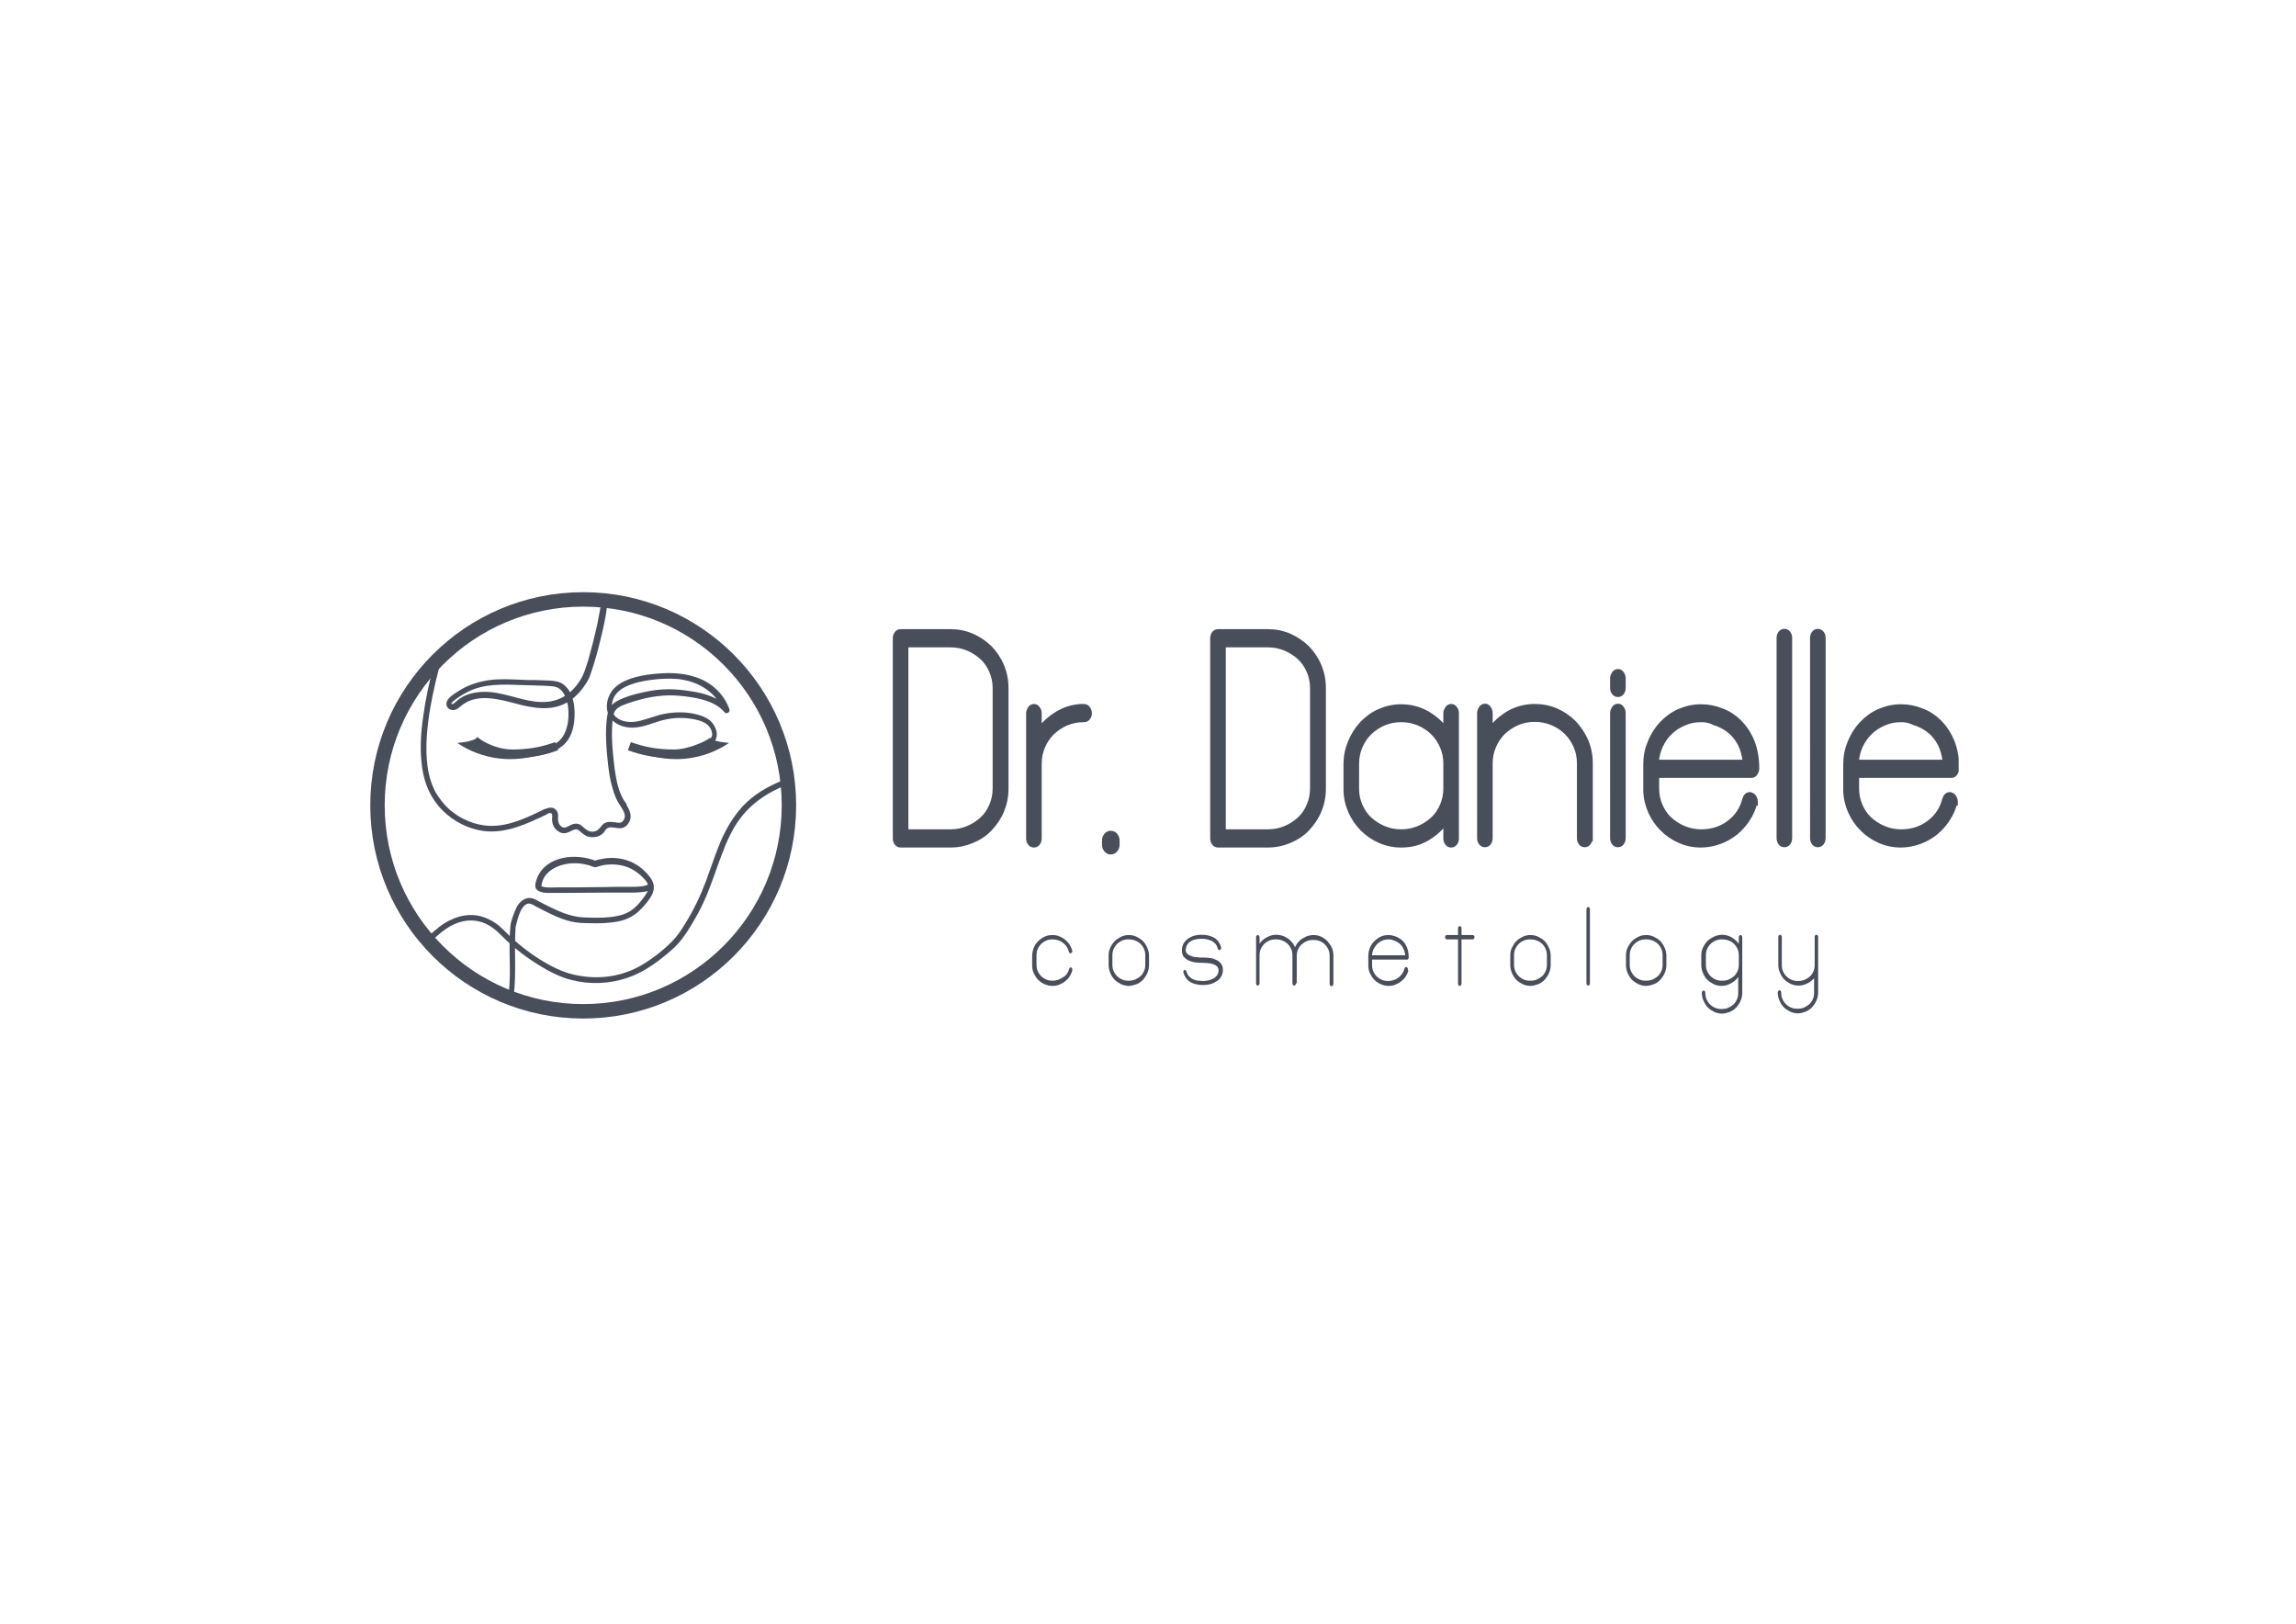 <svg xmlns="http://www.w3.org/2000/svg" xmlns:xlink="http://www.w3.org/1999/xlink" xml:space="preserve" id="Слой_1" x="0" y="0" style="enable-background:new 0 0 841.9 595.3" version="1.1" viewBox="0 0 841.9 595.3"><style>.st1{fill:none;stroke:#494e5b;stroke-width:3;stroke-miterlimit:10}.st2{fill:#494e5b}</style><symbol id="Новый_символ_2" viewBox="-275.3 -73.8 550.5 147.6"><circle cx="-201.5" r="71.3" style="fill:none;stroke:#494e5b;stroke-width:5;stroke-miterlimit:10"/><path d="M-185.5 20.5c4.6-1.7 8.6-2.3 11.4-2.5 2.8-.2 5.5-.4 8.9.5 3.8 1 7 2.5 8.6 3.7" class="st1"/><path d="M-185.6 19.8c1.5-.7 3.5-1.6 6.1-2.3 2.6-.7 8.5-2.3 15.9-1 5.7 1 10 3.3 12.6 5.1-.5.1-1 .1-1.6.2-.9.1-1.7.2-2.7.5-.5.1-1.3.4-2.1.7-.3-.3-.7-.8-1.3-1.3-1.8-1.4-4.5-2.8-5.6-2.9-6.4-.6-8.6-.6-10.7-.6-2.6 0-6.5 1.1-10.6 1.6z" class="st2"/><path d="M-210.7 20.5c-4.6-1.7-8.6-2.3-11.4-2.5-2.8-.2-5.5-.4-8.9.5-3.8 1-6.6 2.7-8.2 4" class="st1"/><path d="M-210.5 19.8c-1.5-.7-3.5-1.6-6.1-2.3-2.6-.7-8.5-2.3-15.9-1-5.7 1-10 3.3-12.6 5.1.5.1 1 .1 1.6.2.9.1 1.7.2 2.7.5.5.1 1.3.4 2.1.7.3-.3.7-.8 1.3-1.3 1.8-1.4 4.5-2.8 5.6-2.9 6.4-.6 8.6-.6 10.7-.6 2.6 0 6.4 1.1 10.6 1.6z" class="st2"/><path d="M-253.3 48.5c-1.5-5.7-2.8-11.5-3.6-17.3-.9-6-1.3-12.2-.4-18.3.8-5.5 3-10.6 7-14.6 3.9-3.9 9-6.5 14.4-7.2 7.7-.9 14.9 2.5 21.6 5.7 1.2.6.1 2.3-1 1.7-5.8-2.8-12-5.8-18.6-5.6-5.1.2-10.1 2.3-14 5.7-1.9 1.7-3.5 3.8-4.8 6-1.2 2.3-2 4.7-2.5 7.3-1 5.7-.7 11.5 0 17.2.8 6.3 2.2 12.5 3.8 18.7.4 1.4-1.6 2-1.9.7z" class="st2"/><path d="M-214.6-3.2c.5.2 1.7.9 2.2.3.3-.4.1-1.4.1-1.9 0-1.8.8-3.5 2.5-4.4 1.5-.9 2.9-.3 4.3.4.3.2.6.3 1 .4.1 0 .3.1.4.1h.4c.3-.1.7-.4 1.1-.7 1.1-1 2.2-1.9 3.8-2 1.4-.1 2.9.2 4 1.2.4.3.7.7.9 1.1.1.2.3.3.4.5l.2.2.1.1c.1.1-.2-.1.1 0 .4.2.8.3 1.4.3l2.4-.3c.9-.1 1.9.1 2.6.7.7.6 1.2 1.4 1.5 2.3.5 1.9-.5 3.8-1.5 5.4-.7 1.1-2.4.1-1.7-1s1.7-2.7 1.2-4c-.2-.5-.6-1.2-1.1-1.4-.6-.2-1.4-.1-2 0-1.3.2-2.8.4-4-.4-.8-.5-1.2-1.4-1.9-2-.7-.7-1.9-1-3-.7-1.2.3-2 1.3-2.9 2-1.2.9-2.4.8-3.7.2-1.1-.5-2.1-1.4-3.2-.6-.7.5-1.1 1.3-1.2 2.1-.1.9.1 1.8-.1 2.6s-.9 1.6-1.7 1.8c-1 .3-2.1-.1-3-.5-.5-.2-.9-.7-.7-1.2 0-.3.6-.8 1.1-.6zm19.3 74.3c0-.5 0-1.1-.1-1.6-.1-.7-.1-1.1-.3-1.9-.3-1.8-.7-3.6-1-5.3-.9-4-1.9-7.9-3-11.8-.5-1.5-.9-3-1.5-4.5-.1-.1-.1-.3-.2-.4 0-.1-.1-.4-.1-.3 0 .1-.1-.2-.1-.3-.1-.1-.1-.2-.2-.3-.4-.9-1-1.8-1.6-2.6-1.5-2.1-3.5-3.9-5.9-5-2.7-1.3-5.7-1.5-8.6-1.2-6.2.7-12.1 3.6-18.4 3.4-2.7-.1-5.5-.7-7.8-2.2-.6-.4-1.1-.8-1.6-1.3-.3-.2-.9-.9-1.4-.7-.3.2.2.6.4.8.5.5 1.2 1 1.8 1.4 2.3 1.6 4.9 2.9 7.7 3.6 3.1.8 6.4.9 9.6.9 3.2-.1 6.4-.2 9.7-.3 1.6 0 3.3-.1 4.9-.2 1-.1 2.2-.2 3.1-.8 1.9-1.3 2.7-3.8 3.1-6 .3-2.2.3-4.6-.2-6.8-.5-2.1-1.4-4.2-3.1-5.6-1.9-1.5-4.4-2.3-6.8-2.7-1.2-.2-2.4-.4-3.6-.5-1.3-.1-1.3-2.1 0-2 5 .3 11.4 1.6 14.1 6.4 1.3 2.2 1.8 4.9 1.9 7.4.1 2.4-.1 4.9-1 7.2-.5 1.3-1.2 2.5-2.2 3.4-1 1-2.1 1.5-3.5 1.7-1.6.3-3.2.2-4.7.3-1.7.1-3.4.1-5.1.1-3.5.1-7.1.4-10.6.2-3.3-.2-6.6-.9-9.7-2.2-1.4-.6-2.8-1.4-4-2.2-1.2-.8-2.8-1.8-3.4-3.1-.7-1.5.3-3 1.9-3.1 1.6-.1 2.5 1.2 3.7 2 5.3 3.7 12.2 1.8 18 .3 6.3-1.7 13.2-3 18.9.9 2.4 1.6 4.3 3.8 5.8 6.2.8 1.2 1.3 2.5 1.7 3.8 1.3 3.8 2.4 7.8 3.3 11.7.9 3.7 1.8 7.5 2.2 11.4.1.6.1 1.1.1 1.7-.2 1.4-2.2 1.4-2.2.1z" class="st2"/><path d="M-156.5 21.6c2.5 2.2 1 6.1-1.2 7.9-1.3 1-2.9 1.6-4.5 2-1.9.5-3.8.7-5.8.7-1.9 0-3.9-.2-5.8-.6-1.9-.4-3.7-1.1-5.5-1.6-3-1-6.3-1.8-9.3-.4-1.2.5-2.2 1.4-2.7 2.6-.5 1.3-.4 2.7 0 4 .9 3.2 3.8 4.8 6.8 5.8 2.9 1 5.9 1.4 8.9 1.7 2.9.2 5.8.3 8.6-.2 5.5-1 10.5-3.9 13.2-8.9.3-.6.6-1.2.8-1.9.6.3 1.1.6 1.7 1-3.1 3.7-8.2 5.1-12.8 5.8-2.5.4-5.1.7-7.7.7-3.1 0-6.1-.4-9.1-1.1-2.8-.6-5.7-1.4-8.3-2.7-1.1-.5-2.2-1.3-2.9-2.3-.8-1.2-1-2.6-1.2-4-.6-5.2-.2-10.5.4-15.8.3-2.7.7-5.5 1.5-8.1.6-2.3 1.5-4.7 3-6.6.3-.4.9-.7 1.4-.4.4.2.7.9.4 1.4-2.6 3.4-3.4 7.9-4 12-.3 2.2-.5 4.5-.7 6.7-.2 2.5-.3 5-.2 7.4.1 1.4.1 2.9.4 4.2.2 1.1.6 2.1 1.6 2.8.9.7 2 1.1 3.1 1.5 1.4.5 2.8.9 4.2 1.3 2.8.8 5.7 1.3 8.6 1.5 2.6.2 5.1 0 7.7-.3 4.7-.6 10.2-1.7 13.4-5.5.6-.7 2 0 1.7 1-1 2.8-2.6 5.2-4.8 7.2-2.2 2-4.8 3.4-7.6 4.2-2.9.9-5.9 1.2-8.9 1.2-3-.1-6.1-.3-9.1-.9-3.3-.7-7-1.8-9.5-4.3-2.1-2.1-3.2-5.6-2.3-8.5.9-3.1 4-4.7 7-5.1 3.7-.5 7.2 1 10.7 2.1 3.8 1.2 7.8 1.5 11.7.8 1.7-.3 3.4-.7 4.8-1.7 1.1-.8 1.9-2.1 2-3.5 0-.7-.2-1.2-.7-1.6-1.4-.9.1-2.3 1-1.5zm-97.3-68.4c3.8 3.9 8.7 7.4 14.5 6.9 3.8-.3 6.9-2.5 9.5-5.2 4.1-4.2 8.9-7.8 13.9-10.8 2.5-1.5 5-2.8 7.8-3.8 3.2-1.1 6.6-1.7 9.9-1.8 6.6-.2 13.2 1.5 18.8 5 2.5 1.5 4.8 3.3 7 5.1 1.9 1.6 3.7 3.2 5.1 5.1 1.8 2.3 3.3 4.9 4.8 7.5 1.4 2.4 2.6 4.9 3.7 7.5 2 4.7 3.5 9.5 5.3 14.2 1.6 4.3 3.5 8.6 6.2 12.3 3 4.1 7 7.3 11.5 9.7 1.3.7 2.7 1.3 4.1 1.9.5.2.9.7.7 1.2-.1.5-.7.9-1.2.7-5.3-2.1-10.2-4.9-14.1-9.1-3.2-3.5-5.6-7.6-7.5-11.9-1.9-4.5-3.4-9.2-5.1-13.8-2-5.3-4.4-10.3-7.4-15.1-1.3-2.1-2.7-4.2-4.5-6-1.9-1.9-4-3.7-6.2-5.3-2.2-1.6-4.5-3.1-6.9-4.2-3.2-1.5-6.8-2.4-10.3-2.7-3.6-.3-7.1 0-10.6.8-2.7.6-5.3 1.7-7.8 3-5.3 2.8-10.2 6.4-14.6 10.6-1.5 1.4-2.8 2.9-4.5 4.1-1.6 1.1-3.4 2-5.3 2.5-5.1 1.3-10.2-.5-14.3-3.6-1.4-1.1-2.7-2.2-3.9-3.5-.9-.8.5-2.2 1.4-1.3z" class="st2"/><path d="M-225.7-66.2c.7 4.2.6 8.6.6 12.9 0 2.2-.1 4.4 0 6.5 0 1 0 2.1.1 3.1 0 .8 0 1.7.3 2.5.3 1.3.7 2.7 1.2 3.9.4 1.1 1.1 2.3 2 2.9.5.3.8.4 1.3.4.7-.1 1.5-.5 2.1-.9 2-1 4-2.1 6-3 2-.9 4.1-1.8 6.3-2.3 2.2-.5 4.5-.6 6.8-.6 3.3-.1 6.8 0 10 .7 2.4.5 4.6 1.6 6.5 3.2.9.8 1.7 1.7 2.5 2.6 1.2 1.5 2.6 3.2 2.9 5.1.4 2.2-.8 3.9-2.2 5.5-1.3 1.4-2.8 2.7-4.5 3.6-3.4 1.8-7.3 2.3-11 1.6-1-.2-2-.4-2.9-.7h.5c-6.8 2.7-17.2 1.8-20.3-6-.3-.9-.7-1.9-.6-2.8 0-1.1 1-1.7 2-2 1.3-.4 2.7-.3 4-.3h4.4c5.2 0 10.4.1 15.6.1h8.3c.9 0 1.9.1 2.8.2 1 .1 2.2.3 3 .9 1 .7 0 2.5-1 1.7-.8-.5-1.9-.6-2.9-.7-1-.1-2-.1-3-.1-3.4 0-6.8 0-10.2-.1-3.3 0-6.5-.1-9.8-.1h-5.3c-1.7 0-3.6-.2-5.2.2-.2.1-.5.1-.7.3.1-.1 0-.2.1 0 .1.6.2 1.2.4 1.7.3 1 .9 1.9 1.6 2.6 1.5 1.6 3.6 2.6 5.7 3.1 2.4.6 4.9.6 7.3.1.6-.1 1.2-.3 1.7-.4.6-.2 1.5-.7 2.2-.6l2.1.6c.8.2 1.6.3 2.3.3 2.8.2 5.6-.3 8.1-1.6 1.2-.7 2.4-1.5 3.4-2.5.9-.9 2.2-2.2 2.3-3.5.2-1.5-1-2.9-1.8-4-.6-.8-1.2-1.6-1.9-2.3-1.2-1.3-2.5-2.3-4.1-3-1.6-.7-3.7-1.1-5.6-1.3-2.9-.3-5.9-.2-8.8-.1-3.4.1-6.7 1.2-9.8 2.6-1.6.7-3.1 1.5-4.7 2.3-1.3.6-2.6 1.6-4 1.8-2.3.3-4-1.4-5-3.2-.5-1-.9-2.1-1.3-3.2-.3-1-.7-2-.8-3-.7-6.5 0-13.1-.3-19.7-.1-1.5-.2-3-.4-4.5-.1-.5.1-1.1.7-1.2.3-.1.9.2 1 .7z" class="st2"/><path d="M-55.1 5.8c0-2.7-.5-5.2-1.5-7.6-1-2.4-2.4-4.4-4.1-6.2-1.7-1.8-3.7-3.1-6.1-4.1s-4.8-1.5-7.4-1.5h-17.3c-.5 0-.9.2-1.2.6-.3.4-.5.9-.5 1.5v69.4c0 .6.2 1.1.5 1.5.3.4.7.6 1.2.6h17.3c2.6 0 5.1-.5 7.4-1.5 2.3-1 4.3-2.4 6.1-4.1 1.7-1.8 3.1-3.8 4.1-6.2 1-2.4 1.5-4.9 1.5-7.6V5.8zm-3.5 34.8c0 2.1-.4 4.1-1.2 5.9-.8 1.9-1.9 3.5-3.3 4.8-1.4 1.3-3.1 2.4-5 3.2s-4 1.2-6.1 1.2h-15.6v-65h15.6c2.2 0 4.2.4 6.1 1.2 1.9.8 3.6 1.9 5 3.2 1.4 1.3 2.5 2.9 3.3 4.8.8 1.9 1.2 3.8 1.2 5.9v34.8zm30.6-6.5c.5 0 1-.2 1.3-.7.3-.4.5-.9.5-1.5s-.2-1.1-.5-1.5c-.3-.4-.7-.6-1.3-.6-2.2 0-4.2-.4-6.1-1.2-1.9-.8-3.5-1.9-5-3.3-1.4-1.4-2.5-3-3.3-4.9-.8-1.9-1.2-3.8-1.2-5.9v-26c0-.6-.2-1.1-.5-1.5-.3-.4-.7-.6-1.2-.6s-.9.2-1.2.6c-.3.4-.5.9-.5 1.5v43.4c0 .5.2 1 .5 1.5.3.4.7.7 1.2.7s.9-.2 1.2-.7c.3-.4.5-.9.5-1.5v-6.3c1.8 2.5 4 4.5 6.7 6.1 2.7 1.6 5.6 2.4 8.9 2.4zm11.4-47.7c0-.7-.2-1.2-.6-1.7-.4-.5-.9-.7-1.5-.7-.5 0-1 .2-1.4.7-.4.5-.6 1-.6 1.7v1.4c0 .7.2 1.2.6 1.7.4.5.9.7 1.4.7.6 0 1.1-.2 1.5-.7.4-.5.6-1 .6-1.7v-1.4zM54.9 5.8c0-2.7-.5-5.2-1.5-7.6-1-2.4-2.4-4.4-4.1-6.2-1.7-1.8-3.7-3.1-6.1-4.1s-4.8-1.5-7.4-1.5H18.5c-.5 0-.9.2-1.2.6-.3.4-.5.9-.5 1.5v69.4c0 .6.2 1.1.5 1.5.3.4.7.6 1.2.6h17.3c2.6 0 5.1-.5 7.4-1.5 2.3-1 4.3-2.4 6.1-4.1 1.7-1.8 3.1-3.8 4.1-6.2 1-2.4 1.5-4.9 1.5-7.6V5.8zm-3.5 34.8c0 2.1-.4 4.1-1.2 5.9-.8 1.9-1.9 3.5-3.3 4.8-1.4 1.3-3.1 2.4-5 3.2s-4 1.2-6.1 1.2H20.2v-65h15.6c2.2 0 4.2.4 6.1 1.2 1.9.8 3.6 1.9 5 3.2 1.4 1.3 2.5 2.9 3.3 4.8.8 1.9 1.2 3.8 1.2 5.9v34.8zm46.2-8.7c0 .5.2 1 .5 1.5.3.4.7.7 1.2.7s.9-.2 1.2-.7c.3-.4.5-.9.5-1.5v-43.4c0-.6-.2-1.1-.5-1.5-.3-.4-.7-.6-1.2-.6s-.9.2-1.2.6c-.3.4-.5.9-.5 1.5v6.3c-1.8-2.5-4-4.5-6.7-6.1s-5.7-2.3-8.9-2.3c-2.6 0-5 .5-7.3 1.5s-4.3 2.4-6 4.1c-1.7 1.7-3.1 3.7-4.1 6C63.6.3 63 2.8 63 5.4v8.9c0 2.6.5 5.1 1.5 7.5 1 2.4 2.3 4.5 4 6.3 1.7 1.8 3.7 3.3 6 4.3S79.3 34 82 34c3.2 0 6.2-.8 8.9-2.3 2.7-1.6 5-3.6 6.7-6.1v6.3zm0-17.4c0 2.1-.4 4.1-1.2 5.9-.8 1.9-1.9 3.5-3.3 4.9-1.4 1.4-3.1 2.5-5 3.3-1.9.8-4 1.2-6.1 1.2-2.2 0-4.2-.4-6.1-1.2-1.9-.8-3.5-1.9-5-3.3-1.4-1.4-2.5-3-3.3-4.9-.8-1.9-1.2-3.9-1.2-6.1V5.8c0-2.1.4-4.1 1.2-5.9.8-1.9 1.9-3.5 3.3-4.8 1.4-1.3 3.1-2.4 5-3.2 1.9-.8 3.9-1.2 6.1-1.2 2.2 0 4.2.4 6.1 1.2 1.9.8 3.6 1.9 5 3.2 1.4 1.3 2.5 2.9 3.3 4.8.8 1.9 1.2 3.8 1.2 5.9v8.7zm49.7-25.9c0-.6-.2-1.1-.5-1.5-.3-.4-.7-.6-1.2-.6s-.9.2-1.2.6c-.3.4-.5.9-.5 1.5v26c0 2.1-.4 4.1-1.2 5.9-.8 1.9-1.9 3.5-3.3 4.9-1.4 1.4-3.1 2.5-5 3.3-1.9.8-4 1.2-6.1 1.2-2.2 0-4.2-.4-6.1-1.2-1.9-.8-3.5-1.9-5-3.3-1.4-1.4-2.5-3-3.3-4.9-.8-1.9-1.2-3.8-1.2-5.9v-26c0-.6-.2-1.1-.5-1.5-.3-.4-.7-.6-1.2-.6s-.9.2-1.2.6c-.3.4-.5.9-.5 1.5V32c0 .5.2 1 .5 1.5.3.4.7.7 1.2.7s.9-.2 1.2-.7c.3-.4.5-.9.5-1.5v-6.3c1.8 2.5 4 4.5 6.7 6.1 2.7 1.5 5.7 2.3 8.9 2.3 2.6 0 5.1-.5 7.4-1.5 2.3-1 4.3-2.4 6.1-4.2 1.7-1.8 3.1-3.9 4.1-6.2 1-2.4 1.5-4.9 1.5-7.6v-26zm11.5 52c0-.6-.2-1.1-.5-1.5-.3-.4-.7-.6-1.2-.6s-.9.2-1.2.6c-.3.4-.5.9-.5 1.5V44c0 .5.2 1 .5 1.5.3.4.7.7 1.2.7s.9-.2 1.2-.7c.3-.4.5-.9.5-1.5v-3.4zm0-52c0-.6-.2-1.1-.5-1.5-.3-.4-.7-.6-1.2-.6s-.9.2-1.2.6c-.3.4-.5.9-.5 1.5V32c0 .5.2 1 .5 1.5.3.4.7.7 1.2.7s.9-.2 1.2-.7c.3-.4.5-.9.5-1.5v-43.4zM204.4.9c-.5-2.1-1.4-4-2.6-5.8-1.2-1.8-2.6-3.3-4.2-4.6-1.7-1.3-3.5-2.3-5.5-3-2-.7-4.1-1.1-6.2-1.1-2.6 0-5 .5-7.3 1.5s-4.3 2.4-6 4.1c-1.7 1.7-3.1 3.7-4.1 6-1 2.3-1.6 4.8-1.6 7.4v8.9c0 2.6.5 5.1 1.5 7.5 1 2.4 2.3 4.5 4 6.3 1.7 1.8 3.7 3.3 6 4.3s4.8 1.6 7.5 1.6c2.3 0 4.6-.4 6.9-1.3 2.3-.8 4.3-2.1 6.2-3.9 1.8-1.8 3.3-4 4.4-6.6 1.1-2.7 1.7-5.8 1.7-9.5 0-.5-.2-1-.5-1.5-.3-.4-.7-.7-1.2-.7h-33V5.8c0-2.1.4-4.1 1.2-5.9.8-1.9 1.9-3.5 3.3-4.8 1.4-1.3 3.1-2.4 5-3.2 1.9-.8 3.9-1.2 6.1-1.2 3.6 0 6.9 1 9.7 3.1 2.8 2.1 4.6 4.8 5.5 8.2.3 1.1.9 1.6 1.7 1.6l.2-.1c.5-.1.8-.4 1.1-.8.2-.4.4-.8.4-1.4V.9zm-18.5 28.9c-2.1 0-4.1-.4-5.9-1.2-1.9-.8-3.5-1.8-4.9-3.2-1.4-1.3-2.5-2.9-3.4-4.8-.8-1.8-1.3-3.7-1.4-5.8h31.1c-.3 2.8-1 5.2-2.1 7.1-1.1 1.9-2.4 3.4-4 4.5s-3.2 1.9-4.9 2.4c-1.5.8-3.1 1-4.5 1zm30.6-41.2c0-.6-.2-1.1-.5-1.5-.3-.4-.7-.6-1.2-.6s-.9.2-1.2.6c-.3.4-.5.9-.5 1.5V58c0 .6.2 1.1.5 1.5.3.4.7.6 1.2.6s.9-.2 1.2-.6c.3-.4.5-.9.5-1.5v-69.4zm11.6 0c0-.6-.2-1.1-.5-1.5-.3-.4-.7-.6-1.2-.6s-.9.2-1.2.6c-.3.4-.5.9-.5 1.5V58c0 .6.2 1.1.5 1.5.3.4.7.6 1.2.6s.9-.2 1.2-.6c.3-.4.5-.9.5-1.5v-69.4zM273.7.9c-.5-2.1-1.4-4-2.6-5.8-1.2-1.8-2.6-3.3-4.2-4.6-1.7-1.3-3.5-2.3-5.5-3-2-.7-4.1-1.1-6.2-1.1-2.6 0-5 .5-7.3 1.5s-4.3 2.4-6 4.1c-1.7 1.7-3.1 3.7-4.1 6-1 2.3-1.6 4.8-1.6 7.4v8.9c0 2.6.5 5.1 1.5 7.5 1 2.4 2.3 4.5 4 6.3 1.7 1.8 3.7 3.3 6 4.3s4.8 1.6 7.5 1.6c2.3 0 4.6-.4 6.9-1.3 2.3-.8 4.3-2.1 6.2-3.9 1.8-1.8 3.3-4 4.4-6.6 1.1-2.7 1.7-5.8 1.7-9.5 0-.5-.2-1-.5-1.5-.3-.4-.7-.7-1.2-.7h-33V5.8c0-2.1.4-4.1 1.2-5.9.8-1.9 1.9-3.5 3.3-4.8 1.4-1.3 3.1-2.4 5-3.2 1.9-.8 3.9-1.2 6.1-1.2 3.6 0 6.9 1 9.7 3.1 2.8 2.1 4.6 4.8 5.5 8.2.3 1.1.9 1.6 1.7 1.6l.2-.1c.5-.1.8-.4 1.1-.8.2-.4.4-.8.4-1.4V.9zm-18.5 28.9c-2.1 0-4.1-.4-5.9-1.2-1.9-.8-3.5-1.8-4.9-3.2-1.4-1.3-2.5-2.9-3.4-4.8-.8-1.8-1.3-3.7-1.4-5.8h31.1c-.3 2.8-1 5.2-2.1 7.1-1.1 1.9-2.4 3.4-4 4.5s-3.2 1.9-4.9 2.4c-1.6.8-3.1 1-4.5 1z" style="stroke:#494e5b;stroke-width:2;stroke-miterlimit:10;fill:#494e5b"/><path d="M-33.1-56.7c.1.4.3.6.6.6h.1c.1-.1.2-.1.3-.3.1-.1.1-.3.1-.5v-.2c-.2-.8-.5-1.5-1-2.2-.4-.7-1-1.2-1.6-1.7-.6-.5-1.3-.8-2-1.1-.7-.3-1.5-.4-2.3-.4-.9 0-1.8.2-2.7.6s-1.6.9-2.2 1.5c-.6.6-1.1 1.4-1.5 2.2-.4.8-.6 1.8-.6 2.7v3.3c0 1 .2 1.9.5 2.8.4.9.9 1.7 1.5 2.3s1.4 1.2 2.2 1.6c.8.4 1.8.6 2.8.6.8 0 1.6-.1 2.3-.4.7-.3 1.4-.6 2-1.1.6-.5 1.1-1 1.6-1.7.4-.7.8-1.4 1-2.2v-.1c0-.2 0-.4-.1-.5-.1-.1-.2-.2-.4-.3h-.1c-.3 0-.5.2-.6.6-.3 1.2-1 2.3-2 3-1 .8-2.2 1.2-3.6 1.2-.8 0-1.5-.1-2.2-.4-.7-.3-1.3-.7-1.8-1.2s-.9-1.1-1.2-1.8c-.3-.7-.4-1.4-.4-2.2v-3.1c0-.8.1-1.5.4-2.2.3-.7.7-1.3 1.2-1.8s1.1-.9 1.8-1.2c.7-.3 1.4-.4 2.2-.4 1.3 0 2.5.4 3.6 1.2 1.1.6 1.8 1.6 2.1 2.8zm27.7 1.4c0-1-.2-1.9-.6-2.8-.4-.9-.9-1.6-1.5-2.3-.6-.6-1.4-1.2-2.2-1.5s-1.8-.6-2.7-.6-1.9.2-2.7.6c-.8.4-1.6.9-2.2 1.5-.6.6-1.1 1.4-1.5 2.3-.4.9-.6 1.8-.6 2.8v3.4c0 1 .2 1.9.6 2.7s.9 1.6 1.5 2.2c.6.6 1.4 1.1 2.2 1.5s1.7.6 2.7.6c1 0 1.9-.2 2.7-.6.8-.4 1.6-.9 2.2-1.5.6-.6 1.1-1.4 1.5-2.3.4-.9.6-1.8.6-2.8v-3.2zM-6.7-52c0 .8-.1 1.5-.4 2.2-.3.7-.7 1.3-1.2 1.8s-1.1.9-1.9 1.2c-.7.3-1.5.4-2.3.4-.8 0-1.5-.1-2.2-.4-.7-.3-1.3-.7-1.8-1.2s-.9-1.1-1.2-1.8c-.3-.7-.4-1.4-.4-2.2v-3.1c0-.8.1-1.5.4-2.2.3-.7.7-1.3 1.2-1.8s1.1-.9 1.8-1.2c.7-.3 1.4-.4 2.2-.4.8 0 1.6.1 2.3.4.7.3 1.3.7 1.9 1.2.5.5.9 1.1 1.2 1.8.3.7.4 1.4.4 2.2v3.1zm25.4-5.2c0 .6-.2 1.2-.6 1.5-.4.4-.9.6-1.5.8-.6.2-1.2.3-1.9.3-.6 0-1.2.1-1.6.1h-.8c-.7 0-1.4.1-2.1.2-.7.1-1.4.4-2.1.7-.6.3-1.1.8-1.6 1.3-.3.6-.5 1.2-.5 2.1 0 .9.2 1.8.6 2.4.4.7.9 1.2 1.6 1.7.6.4 1.4.8 2.2 1 .8.2 1.6.3 2.4.3 1.8 0 3.3-.4 4.5-1.1 1.2-.8 1.9-1.9 2.3-3.3v-.1c0-.4-.2-.7-.5-.8H19c-.3 0-.5.2-.6.6-.2.7-.5 1.3-.9 1.7-.4.4-.9.8-1.5 1-.5.2-1.1.4-1.7.5-.6.1-1.1.1-1.5.1-.4 0-.9 0-1.5-.1s-1.2-.2-1.8-.5c-.6-.3-1.1-.6-1.5-1.2-.4-.5-.6-1.2-.7-2 0-.6.2-1.1.7-1.5.4-.4 1-.6 1.6-.8.6-.2 1.2-.3 1.9-.3.7-.1 1.2-.1 1.7-.1h.8c.7 0 1.4-.1 2.1-.2.7-.1 1.4-.4 2-.7.6-.3 1.1-.7 1.5-1.3.4-.5.6-1.2.6-2v-.1c0-.8-.2-1.6-.6-2.3-.4-.7-.9-1.2-1.6-1.6-.6-.4-1.4-.8-2.2-1-.8-.2-1.6-.3-2.5-.3-1.8 0-3.3.4-4.5 1.1-1.2.8-1.9 1.9-2.3 3.3v.1c0 .2 0 .4.1.5.1.1.2.2.4.3v-.1c.3 0 .5-.2.6-.6.2-.7.5-1.3 1-1.7.4-.4.9-.8 1.5-1 .5-.2 1.1-.4 1.6-.4s1.1-.1 1.5-.1c.7 0 1.3.1 2 .2.6.2 1.2.4 1.8.7.5.3.9.7 1.3 1.2.2.4.4.9.4 1.5zm26.8-4.4c0-.2-.1-.4-.2-.6-.1-.1-.3-.2-.4-.2-.2 0-.3.1-.4.2-.1.1-.2.3-.2.6v9.6c0 .8-.1 1.5-.4 2.2-.3.7-.7 1.3-1.2 1.8s-1.1.9-1.9 1.2c-.7.3-1.5.4-2.3.4-.8 0-1.5-.1-2.2-.4-.7-.3-1.3-.7-1.8-1.2s-.9-1.1-1.2-1.8c-.3-.7-.4-1.4-.4-2.2v-9.6c0-.2-.1-.4-.2-.6-.1-.1-.3-.2-.4-.2s-.3.1-.4.2c-.1.1-.2.3-.2.6v16c0 .2.1.4.2.5.1.2.3.2.4.2s.3-.1.4-.2c.1-.2.2-.3.2-.5v-2.3c.6.9 1.5 1.7 2.5 2.2 1 .6 2.1.9 3.3.9 1.4 0 2.7-.4 3.9-1.2 1.2-.8 2-1.8 2.6-3.1.3.6.6 1.2 1.1 1.7.4.5.9 1 1.5 1.3s1.2.7 1.8.9c.7.2 1.3.3 2 .3 1 0 1.9-.2 2.7-.6s1.6-.9 2.2-1.6c.6-.7 1.1-1.4 1.5-2.3.4-.9.5-1.8.5-2.8v-9.6c0-.2-.1-.4-.2-.6-.1-.1-.3-.2-.5-.2s-.3.1-.4.2c-.1.1-.2.3-.2.6v9.6c0 .8-.1 1.5-.4 2.2-.3.7-.7 1.3-1.2 1.8s-1.1.9-1.8 1.2c-.7.3-1.4.4-2.2.4-.8 0-1.6-.1-2.3-.4-.7-.3-1.3-.7-1.9-1.2-.5-.5-.9-1.1-1.2-1.8-.3-.7-.4-1.4-.4-2.2v-9.4zm39 4.5c-.2-.8-.5-1.5-1-2.2-.4-.7-1-1.2-1.6-1.7-.6-.5-1.3-.8-2-1.1-.7-.3-1.5-.4-2.3-.4-.9 0-1.8.2-2.7.6s-1.6.9-2.2 1.5c-.6.6-1.1 1.4-1.5 2.2-.4.8-.6 1.8-.6 2.7v3.3c0 1 .2 1.9.5 2.8.4.9.9 1.7 1.5 2.3s1.4 1.2 2.2 1.6c.8.4 1.8.6 2.8.6.8 0 1.7-.2 2.5-.5s1.6-.8 2.3-1.4 1.2-1.5 1.6-2.4c.4-1 .6-2.2.6-3.5 0-.2-.1-.4-.2-.5-.1-.2-.3-.2-.4-.2H71.9v-1.8c0-.8.1-1.5.4-2.2.3-.7.7-1.3 1.2-1.8s1.1-.9 1.8-1.2c.7-.3 1.4-.4 2.2-.4 1.3 0 2.5.4 3.6 1.2 1 .8 1.7 1.8 2 3 .1.4.3.6.6.6h.1c.2-.1.3-.1.4-.3.1-.1.1-.3.1-.5v-.3zm-6.8 10.7c-.8 0-1.5-.1-2.2-.4-.7-.3-1.3-.7-1.8-1.2s-.9-1.1-1.3-1.8c-.3-.7-.5-1.4-.5-2.1h11.5c-.1 1-.4 1.9-.8 2.6-.4.7-.9 1.3-1.5 1.7-.6.4-1.2.7-1.8.9-.5.2-1.1.3-1.6.3zm29.7.8c0-.2-.1-.4-.2-.6-.1-.1-.3-.2-.4-.2h-3.9v-15.3c0-.2-.1-.4-.2-.6-.1-.1-.3-.2-.4-.2-.2 0-.3.1-.4.2-.1.1-.2.3-.2.6v15.3h-3.9c-.2 0-.3.1-.4.2-.1.1-.2.3-.2.6 0 .2.1.4.2.5.1.2.3.2.4.2h3.9v2.4c0 .2.1.4.2.5.1.1.3.2.4.2.2 0 .3-.1.4-.2.1-.1.2-.3.2-.5v-2.4h3.9c.2 0 .3-.1.4-.2.1-.1.2-.3.2-.5zm26.4-9.7c0-1-.2-1.9-.6-2.8-.4-.9-.9-1.6-1.5-2.3-.6-.6-1.4-1.2-2.2-1.5s-1.8-.6-2.7-.6-1.9.2-2.7.6c-.8.4-1.6.9-2.2 1.5-.6.6-1.1 1.4-1.5 2.3-.4.9-.6 1.8-.6 2.8v3.4c0 1 .2 1.9.6 2.7s.9 1.6 1.5 2.2c.6.6 1.4 1.1 2.2 1.5s1.7.6 2.7.6c1 0 1.9-.2 2.7-.6.8-.4 1.6-.9 2.2-1.5.6-.6 1.1-1.4 1.5-2.3.4-.9.6-1.8.6-2.8v-3.2zm-1.3 3.3c0 .8-.1 1.5-.4 2.2-.3.7-.7 1.3-1.2 1.8s-1.1.9-1.9 1.2c-.7.3-1.5.4-2.3.4-.8 0-1.5-.1-2.2-.4-.7-.3-1.3-.7-1.8-1.2s-.9-1.1-1.2-1.8c-.3-.7-.4-1.4-.4-2.2v-3.1c0-.8.1-1.5.4-2.2.3-.7.7-1.3 1.2-1.8s1.1-.9 1.8-1.2c.7-.3 1.4-.4 2.2-.4.8 0 1.6.1 2.3.4.7.3 1.3.7 1.9 1.2.5.5.9 1.1 1.2 1.8.3.7.4 1.4.4 2.2v3.1zm14.9-9.6c0-.2-.1-.4-.2-.6-.1-.1-.3-.2-.4-.2s-.3.1-.4.2c-.1.1-.2.3-.2.6V-36c0 .2.1.4.2.6.1.1.3.2.4.2s.3-.1.4-.2c.1-.1.2-.3.2-.6v-25.6zm26.5 6.3c0-1-.2-1.9-.6-2.8-.4-.9-.9-1.6-1.5-2.3-.6-.6-1.4-1.2-2.2-1.5s-1.8-.6-2.7-.6-1.9.2-2.7.6c-.8.4-1.6.9-2.2 1.5-.6.6-1.1 1.4-1.5 2.3-.4.9-.6 1.8-.6 2.8v3.4c0 1 .2 1.9.6 2.7s.9 1.6 1.5 2.2c.6.6 1.4 1.1 2.2 1.5s1.7.6 2.7.6c1 0 1.9-.2 2.7-.6.8-.4 1.6-.9 2.2-1.5.6-.6 1.1-1.4 1.5-2.3.4-.9.6-1.8.6-2.8v-3.2zm-1.3 3.3c0 .8-.1 1.5-.4 2.2-.3.7-.7 1.3-1.2 1.8s-1.1.9-1.9 1.2c-.7.3-1.5.4-2.3.4-.8 0-1.5-.1-2.2-.4-.7-.3-1.3-.7-1.8-1.2s-.9-1.1-1.2-1.8c-.3-.7-.4-1.4-.4-2.2v-3.1c0-.8.1-1.5.4-2.2.3-.7.7-1.3 1.2-1.8s1.1-.9 1.8-1.2c.7-.3 1.4-.4 2.2-.4.8 0 1.6.1 2.3.4.7.3 1.3.7 1.9 1.2.5.5.9 1.1 1.2 1.8.3.7.4 1.4.4 2.2v3.1zm20.6 7.2c1.2 0 2.3-.3 3.3-.9 1-.6 1.8-1.3 2.5-2.2v2.3c0 .2.1.4.2.5.1.2.3.2.4.2.2 0 .3-.1.4-.2.1-.2.2-.3.2-.5v-19.3c0-1-.2-1.9-.6-2.8-.4-.9-.9-1.6-1.5-2.3-.6-.6-1.4-1.2-2.2-1.5s-1.8-.6-2.7-.6-1.9.2-2.7.6c-.8.4-1.6.9-2.2 1.5-.6.6-1.1 1.4-1.5 2.3-.4.9-.6 1.8-.6 2.8 0 .2.1.4.2.6.1.1.3.2.4.2s.3-.1.4-.2c.1-.1.2-.3.2-.6 0-.8.1-1.5.4-2.2.3-.7.7-1.3 1.2-1.8s1.1-.9 1.8-1.2c.7-.3 1.4-.4 2.2-.4.8 0 1.6.1 2.3.4.7.3 1.3.7 1.9 1.2.5.5.9 1.1 1.2 1.8.3.7.4 1.4.4 2.2v5.5c-.6-.9-1.5-1.7-2.5-2.2-1-.6-2.1-.9-3.3-.9-1 0-1.9.2-2.7.6-.8.4-1.6.9-2.2 1.5-.6.6-1.1 1.4-1.5 2.3-.4.9-.6 1.8-.6 2.8v3.4c0 1 .2 1.9.6 2.7s.9 1.6 1.5 2.2c.6.6 1.4 1.1 2.2 1.5s2 .7 2.9.7zM199-52c0 .8-.1 1.5-.4 2.2-.3.7-.7 1.3-1.2 1.8s-1.1.9-1.9 1.2c-.7.3-1.5.4-2.3.4-.8 0-1.5-.1-2.2-.4-.7-.3-1.3-.7-1.8-1.2s-.9-1.1-1.2-1.8c-.3-.7-.4-1.4-.4-2.2v-3.1c0-.8.1-1.5.4-2.2.3-.7.7-1.3 1.2-1.8s1.1-.9 1.8-1.2c.7-.3 1.4-.4 2.2-.4.8 0 1.6.1 2.3.4.7.3 1.3.7 1.9 1.2.5.5.9 1.1 1.2 1.8.3.7.4 1.4.4 2.2v3.1zm26.5-7.3c-.6-.9-1.5-1.7-2.5-2.2-1-.6-2.1-.9-3.3-.9-1 0-1.9.2-2.7.6-.8.4-1.6.9-2.2 1.5-.6.6-1.1 1.4-1.5 2.3-.4.9-.6 1.8-.6 2.8v9.7c0 .2.1.4.2.5.1.2.3.2.4.2s.3-.1.4-.2c.1-.2.2-.3.2-.5v-9.7c0-.8.1-1.5.4-2.2.3-.7.7-1.3 1.2-1.8s1.1-.9 1.8-1.2c.7-.3 1.4-.4 2.2-.4.8 0 1.6.1 2.3.4.7.3 1.3.7 1.9 1.2.5.5.9 1.1 1.2 1.8.3.7.4 1.4.4 2.2v9.7c0 .2.1.4.2.5.1.2.3.2.4.2.2 0 .3-.1.4-.2.1-.2.2-.3.2-.5v-19.3c0-1-.2-1.9-.6-2.8-.4-.9-.9-1.6-1.5-2.3-.6-.6-1.4-1.2-2.2-1.5s-1.8-.6-2.7-.6-1.9.2-2.7.6c-.8.4-1.6.9-2.2 1.5-.6.6-1.1 1.4-1.5 2.3-.4.9-.6 1.8-.6 2.8 0 .2.1.4.2.6.1.1.3.2.4.2s.3-.1.4-.2c.1-.1.2-.3.2-.6 0-.8.1-1.5.4-2.2.3-.7.7-1.3 1.2-1.8s1.1-.9 1.8-1.2c.7-.3 1.4-.4 2.2-.4.8 0 1.6.1 2.3.4.7.3 1.3.7 1.9 1.2.5.5.9 1.1 1.2 1.8.3.7.4 1.4.4 2.2v5.5z" class="st2"/></symbol><use xlink:href="#Новый_символ_2" id="XMLID_1_" width="550.5" height="147.6" x="-275.3" y="-73.8" style="overflow:visible" transform="matrix(1.058 0 0 -1.059 427.04 295.26)"/></svg>